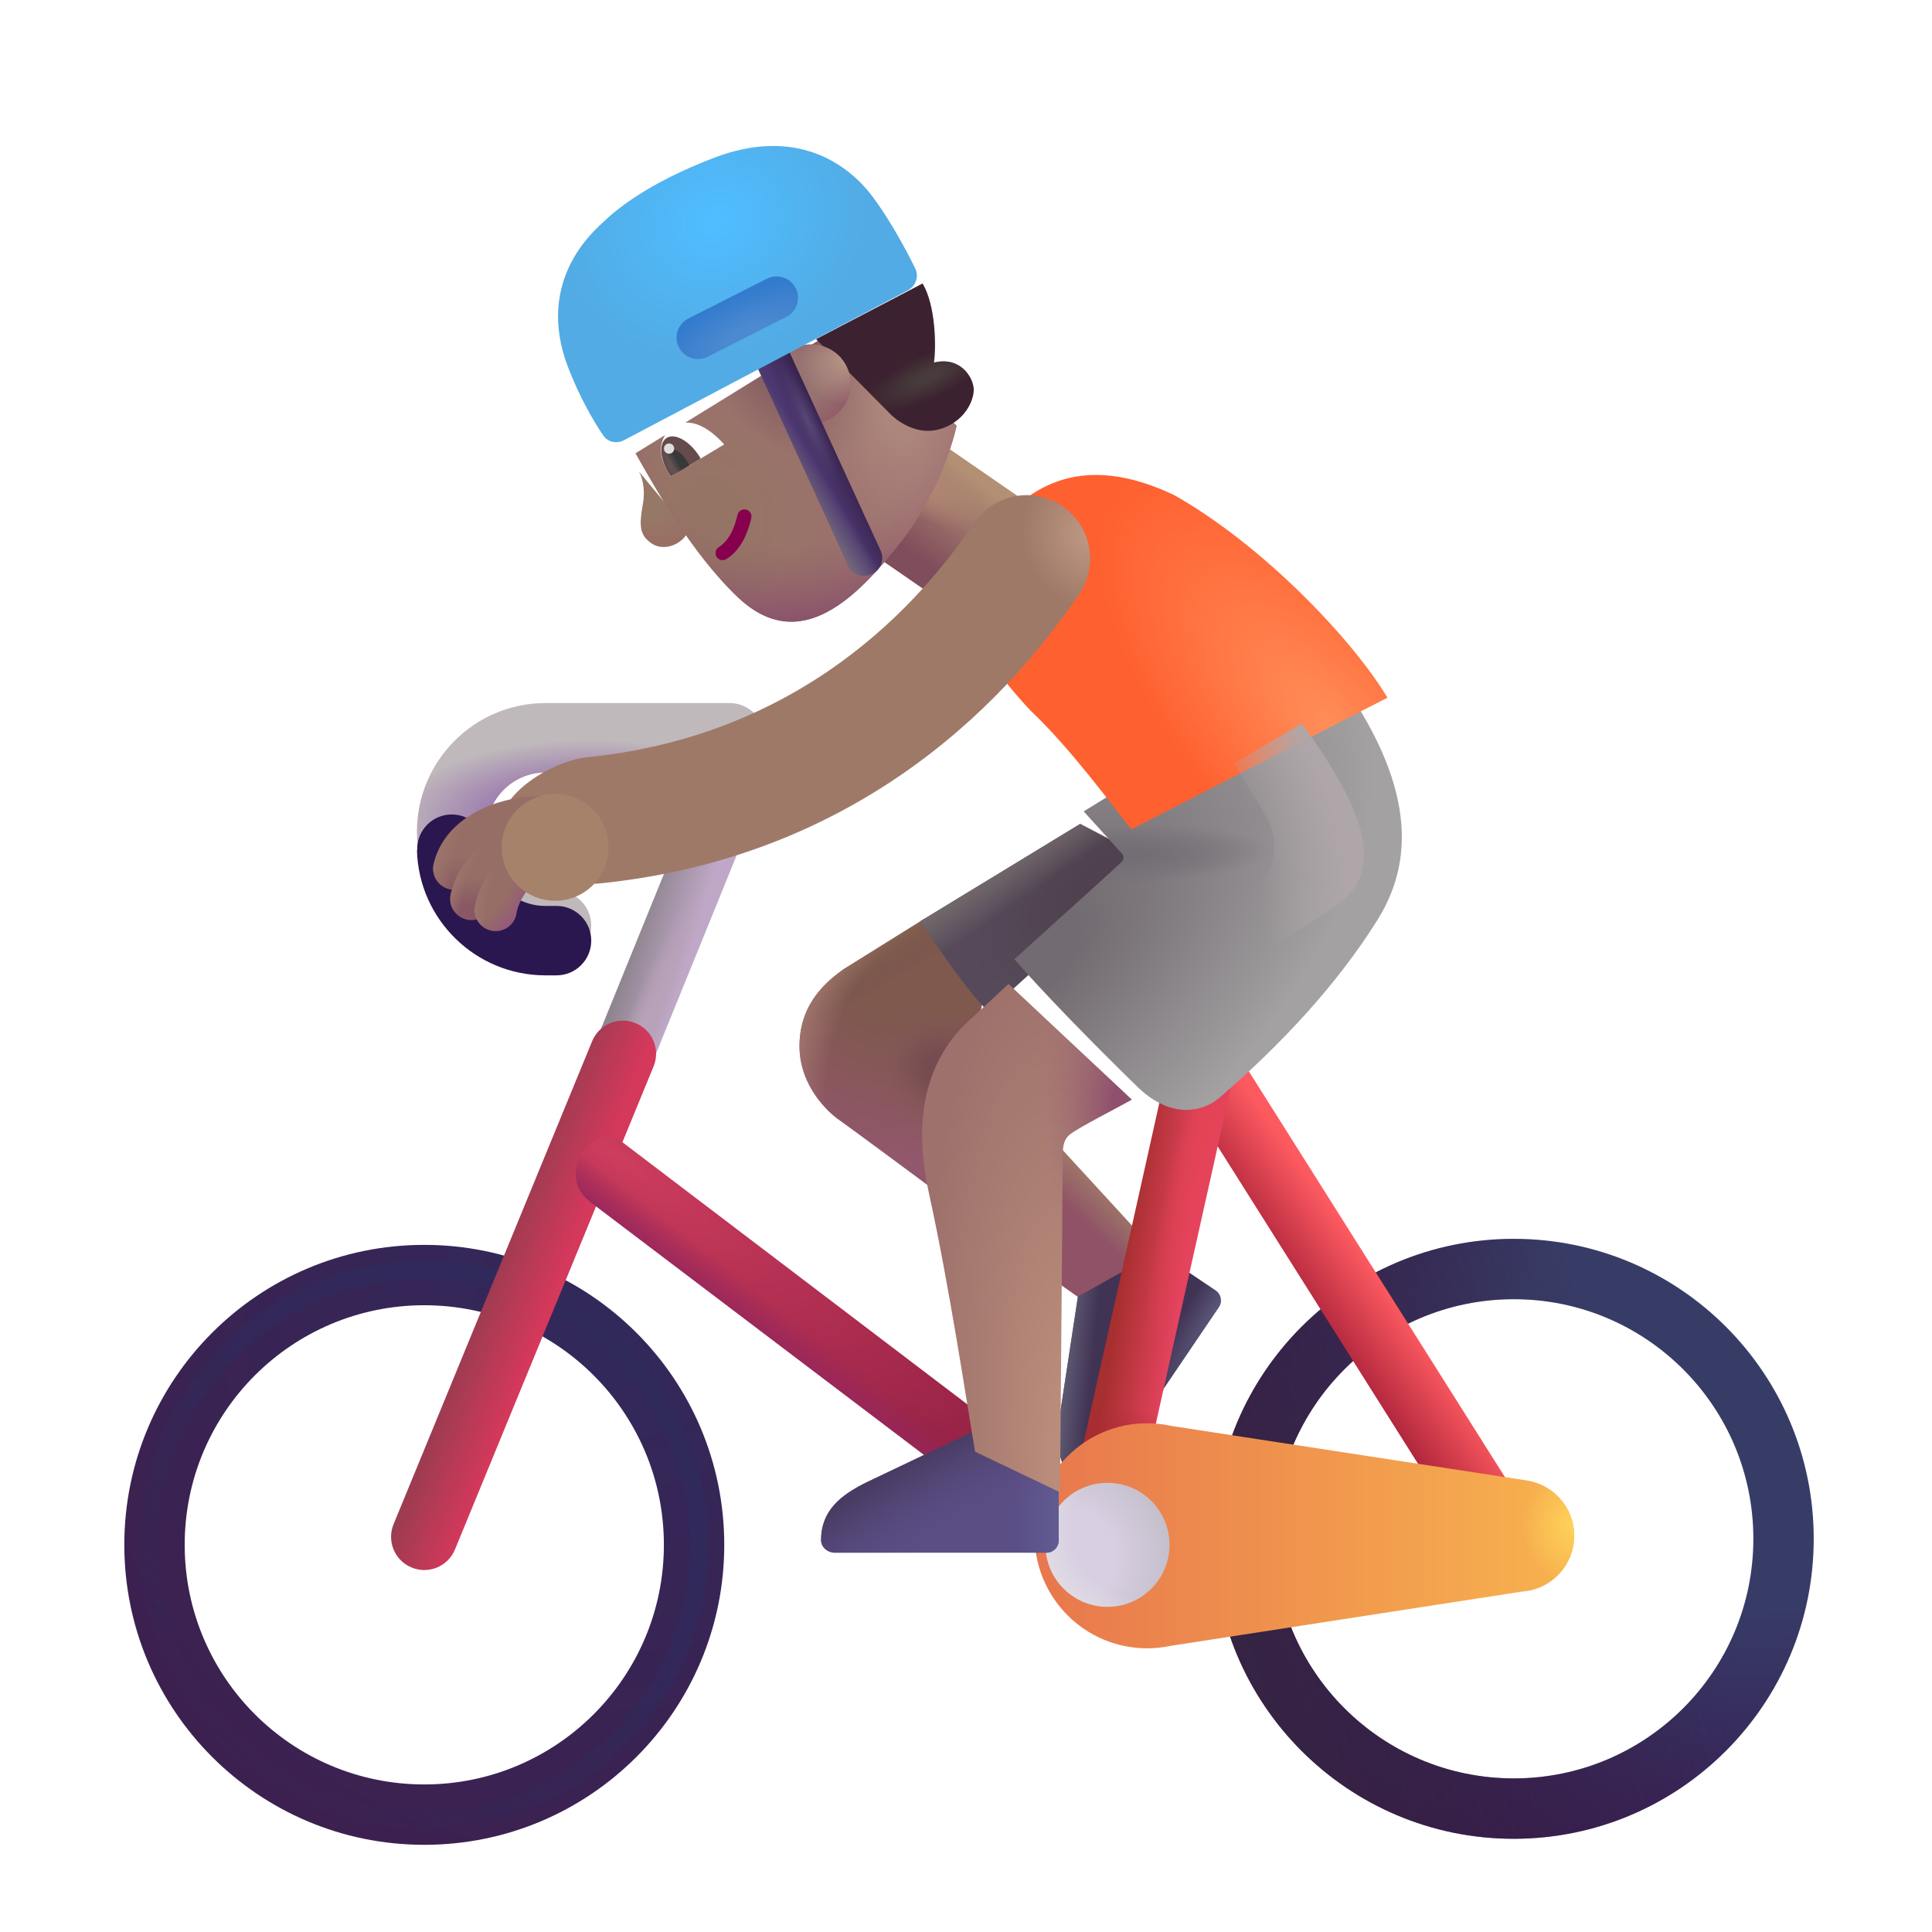 <svg width="32" height="32" viewBox="0 0 32 32" fill="none" xmlns="http://www.w3.org/2000/svg">
<g filter="url(#filter0_i_3987_23414)">
<path fill-rule="evenodd" clip-rule="evenodd" d="M7.027 21.619C4.835 21.619 3.059 23.395 3.059 25.587C3.059 27.779 4.835 29.556 7.027 29.556C9.219 29.556 10.996 27.779 10.996 25.587C10.996 23.395 9.219 21.619 7.027 21.619ZM2.059 25.587C2.059 22.843 4.283 20.619 7.027 20.619C9.772 20.619 11.996 22.843 11.996 25.587C11.996 28.332 9.772 30.556 7.027 30.556C4.283 30.556 2.059 28.332 2.059 25.587Z" fill="url(#paint0_radial_3987_23414)"/>
</g>
<g filter="url(#filter1_f_3987_23414)">
<circle cx="7.027" cy="25.587" r="4.555" stroke="url(#paint1_linear_3987_23414)" stroke-width="0.3"/>
</g>
<path d="M19.158 20.744L17.332 18.755L16.908 20.814L17.909 21.52L19.158 20.744Z" fill="url(#paint2_linear_3987_23414)"/>
<path d="M17.853 21.477L17.552 23.457C17.486 23.933 17.513 24.345 17.917 24.624C18.019 24.695 18.154 24.655 18.224 24.553L20.187 21.651C20.249 21.56 20.225 21.436 20.134 21.374L19.182 20.73L17.853 21.477Z" fill="#413354"/>
<path d="M17.853 21.477L17.552 23.457C17.486 23.933 17.513 24.345 17.917 24.624C18.019 24.695 18.154 24.655 18.224 24.553L20.187 21.651C20.249 21.56 20.225 21.436 20.134 21.374L19.182 20.73L17.853 21.477Z" fill="url(#paint3_linear_3987_23414)"/>
<path d="M17.853 21.477L17.552 23.457C17.486 23.933 17.513 24.345 17.917 24.624C18.019 24.695 18.154 24.655 18.224 24.553L20.187 21.651C20.249 21.56 20.225 21.436 20.134 21.374L19.182 20.73L17.853 21.477Z" fill="url(#paint4_radial_3987_23414)"/>
<path fill-rule="evenodd" clip-rule="evenodd" d="M12.46 12.211C12.715 12.316 12.836 12.609 12.731 12.864L10.191 19.111C10.086 19.366 9.794 19.488 9.539 19.383C9.283 19.277 9.162 18.985 9.267 18.73L11.807 12.483C11.912 12.228 12.204 12.106 12.46 12.211Z" fill="url(#paint5_linear_3987_23414)"/>
<path fill-rule="evenodd" clip-rule="evenodd" d="M12.46 12.211C12.715 12.316 12.836 12.609 12.731 12.864L10.191 19.111C10.086 19.366 9.794 19.488 9.539 19.383C9.283 19.277 9.162 18.985 9.267 18.73L11.807 12.483C11.912 12.228 12.204 12.106 12.46 12.211Z" fill="url(#paint6_radial_3987_23414)"/>
<path fill-rule="evenodd" clip-rule="evenodd" d="M10.526 16.946C10.807 17.061 10.941 17.383 10.825 17.664L7.536 25.664C7.421 25.945 7.099 26.079 6.818 25.963C6.537 25.848 6.403 25.526 6.519 25.245L9.808 17.245C9.923 16.965 10.245 16.831 10.526 16.946Z" fill="url(#paint7_linear_3987_23414)"/>
<path fill-rule="evenodd" clip-rule="evenodd" d="M9.602 19.173C9.703 18.951 10.032 18.708 10.274 18.892L16.524 23.642C16.766 23.826 16.813 24.171 16.629 24.412C16.445 24.654 16.101 24.701 15.859 24.517L9.778 19.908C9.536 19.724 9.473 19.454 9.602 19.173Z" fill="url(#paint8_radial_3987_23414)"/>
<path fill-rule="evenodd" clip-rule="evenodd" d="M9.602 19.173C9.703 18.951 10.032 18.708 10.274 18.892L16.524 23.642C16.766 23.826 16.813 24.171 16.629 24.412C16.445 24.654 16.101 24.701 15.859 24.517L9.778 19.908C9.536 19.724 9.473 19.454 9.602 19.173Z" fill="url(#paint9_linear_3987_23414)"/>
<g filter="url(#filter2_i_3987_23414)">
<path fill-rule="evenodd" clip-rule="evenodd" d="M24.973 21.619C22.781 21.619 21.004 23.395 21.004 25.587C21.004 27.779 22.781 29.556 24.973 29.556C27.165 29.556 28.941 27.779 28.941 25.587C28.941 23.395 27.165 21.619 24.973 21.619ZM20.004 25.587C20.004 22.843 22.229 20.619 24.973 20.619C27.717 20.619 29.941 22.843 29.941 25.587C29.941 28.332 27.717 30.556 24.973 30.556C22.229 30.556 20.004 28.332 20.004 25.587Z" fill="url(#paint10_radial_3987_23414)"/>
<path fill-rule="evenodd" clip-rule="evenodd" d="M24.973 21.619C22.781 21.619 21.004 23.395 21.004 25.587C21.004 27.779 22.781 29.556 24.973 29.556C27.165 29.556 28.941 27.779 28.941 25.587C28.941 23.395 27.165 21.619 24.973 21.619ZM20.004 25.587C20.004 22.843 22.229 20.619 24.973 20.619C27.717 20.619 29.941 22.843 29.941 25.587C29.941 28.332 27.717 30.556 24.973 30.556C22.229 30.556 20.004 28.332 20.004 25.587Z" fill="url(#paint11_linear_3987_23414)"/>
</g>
<path fill-rule="evenodd" clip-rule="evenodd" d="M19.71 17.232C19.453 17.394 19.377 17.733 19.539 17.99L24.258 25.467C24.42 25.724 24.759 25.801 25.016 25.639C25.273 25.476 25.35 25.137 25.188 24.88L20.469 17.403C20.307 17.146 19.967 17.07 19.71 17.232Z" fill="url(#paint12_linear_3987_23414)"/>
<path fill-rule="evenodd" clip-rule="evenodd" d="M20.014 17.152C20.311 17.218 20.497 17.512 20.431 17.809L18.853 24.887C18.787 25.183 18.493 25.37 18.197 25.304C17.9 25.238 17.714 24.944 17.78 24.648L19.358 17.569C19.424 17.273 19.718 17.086 20.014 17.152Z" fill="url(#paint13_linear_3987_23414)"/>
<path fill-rule="evenodd" clip-rule="evenodd" d="M20.014 17.152C20.311 17.218 20.497 17.512 20.431 17.809L18.853 24.887C18.787 25.183 18.493 25.37 18.197 25.304C17.9 25.238 17.714 24.944 17.78 24.648L19.358 17.569C19.424 17.273 19.718 17.086 20.014 17.152Z" fill="url(#paint14_radial_3987_23414)"/>
<path fill-rule="evenodd" clip-rule="evenodd" d="M20.014 17.152C20.311 17.218 20.497 17.512 20.431 17.809L18.853 24.887C18.787 25.183 18.493 25.37 18.197 25.304C17.9 25.238 17.714 24.944 17.78 24.648L19.358 17.569C19.424 17.273 19.718 17.086 20.014 17.152Z" fill="url(#paint15_radial_3987_23414)"/>
<path d="M13.969 16.056L15.309 15.22L16.348 16.259L15.583 19.791C15.07 19.41 14.014 18.63 13.895 18.548C13.747 18.447 13.234 18.005 13.242 17.31C13.25 16.599 13.719 16.238 13.969 16.056Z" fill="url(#paint16_radial_3987_23414)"/>
<path d="M13.969 16.056L15.309 15.22L16.348 16.259L15.583 19.791C15.07 19.41 14.014 18.63 13.895 18.548C13.747 18.447 13.234 18.005 13.242 17.31C13.25 16.599 13.719 16.238 13.969 16.056Z" fill="url(#paint17_radial_3987_23414)"/>
<path d="M13.969 16.056L15.309 15.22L16.348 16.259L15.583 19.791C15.07 19.41 14.014 18.63 13.895 18.548C13.747 18.447 13.234 18.005 13.242 17.31C13.25 16.599 13.719 16.238 13.969 16.056Z" fill="url(#paint18_linear_3987_23414)"/>
<path d="M13.969 16.056L15.309 15.22L16.348 16.259L15.583 19.791C15.07 19.41 14.014 18.63 13.895 18.548C13.747 18.447 13.234 18.005 13.242 17.31C13.25 16.599 13.719 16.238 13.969 16.056Z" fill="url(#paint19_radial_3987_23414)"/>
<path d="M15.25 15.255L17.891 13.646L19.098 14.275L16.371 16.752C16.102 16.52 15.531 15.701 15.25 15.255Z" fill="url(#paint20_radial_3987_23414)"/>
<path d="M15.25 15.255L17.891 13.646L19.098 14.275L16.371 16.752C16.102 16.52 15.531 15.701 15.25 15.255Z" fill="url(#paint21_linear_3987_23414)"/>
<g filter="url(#filter3_ii_3987_23414)">
<path d="M18.884 27.411C18.76 27.437 18.632 27.451 18.5 27.451C17.471 27.451 16.637 26.616 16.637 25.587C16.637 24.558 17.471 23.724 18.5 23.724C18.638 23.724 18.773 23.739 18.902 23.768L24.801 24.673C25.24 24.746 25.574 25.128 25.574 25.587C25.574 26.076 25.195 26.477 24.715 26.511L18.884 27.411Z" fill="url(#paint22_linear_3987_23414)"/>
<path d="M18.884 27.411C18.76 27.437 18.632 27.451 18.5 27.451C17.471 27.451 16.637 26.616 16.637 25.587C16.637 24.558 17.471 23.724 18.5 23.724C18.638 23.724 18.773 23.739 18.902 23.768L24.801 24.673C25.24 24.746 25.574 25.128 25.574 25.587C25.574 26.076 25.195 26.477 24.715 26.511L18.884 27.411Z" fill="url(#paint23_radial_3987_23414)"/>
</g>
<circle cx="18.344" cy="25.587" r="1.027" fill="url(#paint24_radial_3987_23414)"/>
<circle cx="18.344" cy="25.587" r="1.027" fill="url(#paint25_radial_3987_23414)"/>
<g filter="url(#filter4_i_3987_23414)">
<path d="M16.07 23.837L14.261 24.698C13.83 24.91 13.504 25.163 13.499 25.654C13.498 25.777 13.607 25.868 13.73 25.868H17.234C17.344 25.868 17.434 25.778 17.434 25.668V24.518L16.07 23.837Z" fill="#5B4E85"/>
<path d="M16.07 23.837L14.261 24.698C13.83 24.91 13.504 25.163 13.499 25.654C13.498 25.777 13.607 25.868 13.73 25.868H17.234C17.344 25.868 17.434 25.778 17.434 25.668V24.518L16.07 23.837Z" fill="url(#paint26_linear_3987_23414)"/>
<path d="M16.07 23.837L14.261 24.698C13.83 24.91 13.504 25.163 13.499 25.654C13.498 25.777 13.607 25.868 13.73 25.868H17.234C17.344 25.868 17.434 25.778 17.434 25.668V24.518L16.07 23.837Z" fill="url(#paint27_radial_3987_23414)"/>
</g>
<rect x="13.509" y="8.524" width="2.154" height="2.668" transform="rotate(-55.397 13.509 8.524)" fill="url(#paint28_linear_3987_23414)"/>
<rect x="13.509" y="8.524" width="2.154" height="2.668" transform="rotate(-55.397 13.509 8.524)" fill="url(#paint29_radial_3987_23414)"/>
<g filter="url(#filter5_i_3987_23414)">
<path d="M16.051 16.611L16.604 16.097L18.645 18.013C18.371 18.167 17.757 18.477 17.614 18.595C17.504 18.686 17.504 18.83 17.504 18.923L17.457 24.517L16.051 23.845C15.913 23.051 15.632 21.137 15.282 19.544C14.887 17.744 15.658 16.952 16.051 16.611Z" fill="url(#paint30_radial_3987_23414)"/>
<path d="M16.051 16.611L16.604 16.097L18.645 18.013C18.371 18.167 17.757 18.477 17.614 18.595C17.504 18.686 17.504 18.83 17.504 18.923L17.457 24.517L16.051 23.845C15.913 23.051 15.632 21.137 15.282 19.544C14.887 17.744 15.658 16.952 16.051 16.611Z" fill="url(#paint31_radial_3987_23414)"/>
</g>
<g filter="url(#filter6_i_3987_23414)">
<path d="M18.335 14.388L17.699 13.689L21.73 11.212C23.152 13.08 23.23 14.423 22.566 15.486C21.902 16.548 20.984 17.537 19.949 18.431C19.678 18.666 19.147 18.793 18.59 18.252C17.883 17.564 17.012 16.673 16.551 16.138L18.328 14.53C18.369 14.492 18.372 14.429 18.335 14.388Z" fill="url(#paint32_radial_3987_23414)"/>
<path d="M18.335 14.388L17.699 13.689L21.73 11.212C23.152 13.08 23.23 14.423 22.566 15.486C21.902 16.548 20.984 17.537 19.949 18.431C19.678 18.666 19.147 18.793 18.59 18.252C17.883 17.564 17.012 16.673 16.551 16.138L18.328 14.53C18.369 14.492 18.372 14.429 18.335 14.388Z" fill="url(#paint33_radial_3987_23414)"/>
</g>
<g filter="url(#filter7_i_3987_23414)">
<path d="M16.066 11.767C16.73 12.392 17.43 13.353 17.738 13.736L21.981 11.556C21.395 10.58 19.91 9.025 18.442 8.197C16.723 7.384 15.769 8.197 15.136 9.267C14.723 10.119 15.395 11.048 16.066 11.767Z" fill="url(#paint34_radial_3987_23414)"/>
</g>
<g filter="url(#filter8_i_3987_23414)">
<path d="M12.91 12.22C12.91 11.903 12.653 11.645 12.335 11.645H9.285C8.109 11.645 7.156 12.599 7.156 13.775C7.156 14.951 8.109 15.905 9.285 15.905H9.468C9.786 15.905 10.043 15.647 10.043 15.33C10.043 15.012 9.786 14.755 9.468 14.755H9.285C8.744 14.755 8.306 14.316 8.306 13.775C8.306 13.234 8.744 12.795 9.285 12.795H12.335C12.653 12.795 12.91 12.538 12.91 12.22Z" fill="#C0B9BC"/>
<path d="M12.91 12.22C12.91 11.903 12.653 11.645 12.335 11.645H9.285C8.109 11.645 7.156 12.599 7.156 13.775C7.156 14.951 8.109 15.905 9.285 15.905H9.468C9.786 15.905 10.043 15.647 10.043 15.33C10.043 15.012 9.786 14.755 9.468 14.755H9.285C8.744 14.755 8.306 14.316 8.306 13.775C8.306 13.234 8.744 12.795 9.285 12.795H12.335C12.653 12.795 12.91 12.538 12.91 12.22Z" fill="url(#paint35_radial_3987_23414)"/>
</g>
<g filter="url(#filter9_i_3987_23414)">
<path fill-rule="evenodd" clip-rule="evenodd" d="M8.305 13.834V13.812C8.305 13.496 8.049 13.24 7.732 13.24C7.416 13.24 7.16 13.496 7.16 13.812V13.834H7.156C7.187 14.983 8.129 15.905 9.285 15.905H9.468C9.786 15.905 10.043 15.647 10.043 15.33C10.043 15.012 9.786 14.755 9.468 14.755H9.285C8.764 14.755 8.337 14.347 8.307 13.834H8.305Z" fill="#2B174F"/>
</g>
<g filter="url(#filter10_i_3987_23414)">
<path fill-rule="evenodd" clip-rule="evenodd" d="M17.097 8.885C17.576 9.212 17.698 9.866 17.371 10.344C16.588 11.489 14.219 14.647 9.438 15.132C8.861 15.191 7.844 14.813 7.785 14.236C7.727 13.659 8.649 13.101 9.226 13.043C13.07 12.653 14.967 10.139 15.637 9.159C15.965 8.68 16.618 8.557 17.097 8.885Z" fill="#9F7968"/>
<path fill-rule="evenodd" clip-rule="evenodd" d="M17.097 8.885C17.576 9.212 17.698 9.866 17.371 10.344C16.588 11.489 14.219 14.647 9.438 15.132C8.861 15.191 7.844 14.813 7.785 14.236C7.727 13.659 8.649 13.101 9.226 13.043C13.07 12.653 14.967 10.139 15.637 9.159C15.965 8.68 16.618 8.557 17.097 8.885Z" fill="url(#paint36_radial_3987_23414)"/>
</g>
<path fill-rule="evenodd" clip-rule="evenodd" d="M9.291 13.533C9.291 13.726 9.135 13.883 8.941 13.883C8.768 13.883 8.506 13.925 8.279 14.032C8.053 14.139 7.909 14.285 7.864 14.471C7.818 14.659 7.628 14.774 7.441 14.728C7.253 14.682 7.138 14.493 7.184 14.305C7.297 13.839 7.645 13.557 7.98 13.399C8.314 13.242 8.681 13.183 8.941 13.183C9.135 13.183 9.291 13.339 9.291 13.533Z" fill="url(#paint37_radial_3987_23414)"/>
<path fill-rule="evenodd" clip-rule="evenodd" d="M9.291 13.533C9.291 13.726 9.135 13.883 8.941 13.883C8.768 13.883 8.506 13.925 8.279 14.032C8.053 14.139 7.909 14.285 7.864 14.471C7.818 14.659 7.628 14.774 7.441 14.728C7.253 14.682 7.138 14.493 7.184 14.305C7.297 13.839 7.645 13.557 7.98 13.399C8.314 13.242 8.681 13.183 8.941 13.183C9.135 13.183 9.291 13.339 9.291 13.533Z" fill="url(#paint38_radial_3987_23414)"/>
<g filter="url(#filter11_f_3987_23414)">
<path d="M20.961 13.506L20.438 12.643L21.562 11.986C22.531 13.299 22.906 14.283 22.297 14.861C21.809 15.324 19.427 16.585 18.297 17.158L20.8 14.744C21.136 14.42 21.203 13.906 20.961 13.506Z" fill="url(#paint39_radial_3987_23414)"/>
</g>
<path fill-rule="evenodd" clip-rule="evenodd" d="M8.781 14.068C8.84 14.252 8.739 14.449 8.554 14.508C8.266 14.6 8.177 14.837 8.149 14.965C8.107 15.154 7.92 15.273 7.731 15.231C7.542 15.189 7.423 15.002 7.465 14.813C7.515 14.59 7.7 14.046 8.341 13.841C8.526 13.782 8.723 13.884 8.781 14.068Z" fill="url(#paint40_radial_3987_23414)"/>
<path fill-rule="evenodd" clip-rule="evenodd" d="M8.781 14.068C8.84 14.252 8.739 14.449 8.554 14.508C8.266 14.6 8.177 14.837 8.149 14.965C8.107 15.154 7.92 15.273 7.731 15.231C7.542 15.189 7.423 15.002 7.465 14.813C7.515 14.59 7.7 14.046 8.341 13.841C8.526 13.782 8.723 13.884 8.781 14.068Z" fill="url(#paint41_radial_3987_23414)"/>
<path fill-rule="evenodd" clip-rule="evenodd" d="M8.929 14.127C8.996 14.207 9.042 14.369 8.929 14.529C8.777 14.655 8.586 14.918 8.556 15.123C8.529 15.314 8.351 15.447 8.16 15.419C7.968 15.391 7.836 15.213 7.864 15.022C7.883 14.893 7.941 14.737 8.018 14.593C8.098 14.445 8.215 14.28 8.372 14.15C8.521 14.027 8.806 13.978 8.929 14.127Z" fill="url(#paint42_radial_3987_23414)"/>
<path fill-rule="evenodd" clip-rule="evenodd" d="M8.929 14.127C8.996 14.207 9.042 14.369 8.929 14.529C8.777 14.655 8.586 14.918 8.556 15.123C8.529 15.314 8.351 15.447 8.16 15.419C7.968 15.391 7.836 15.213 7.864 15.022C7.883 14.893 7.941 14.737 8.018 14.593C8.098 14.445 8.215 14.28 8.372 14.15C8.521 14.027 8.806 13.978 8.929 14.127Z" fill="url(#paint43_radial_3987_23414)"/>
<g filter="url(#filter12_f_3987_23414)">
<circle cx="9.195" cy="14.035" r="0.885" fill="#A7826B"/>
</g>
<path d="M10.793 9.001C10.589 8.863 10.585 8.703 10.648 8.346C10.695 8.086 10.63 7.892 10.582 7.809L11.403 8.799C11.296 9.023 10.997 9.139 10.793 9.001Z" fill="url(#paint44_radial_3987_23414)"/>
<g filter="url(#filter13_i_3987_23414)">
<path d="M11.981 9.752C11.194 9.014 10.539 7.823 10.276 7.358L13.726 5.232L15.595 6.9C15.523 7.242 15.238 8.105 14.675 8.822C13.972 9.717 13.014 10.72 11.981 9.752Z" fill="url(#paint45_radial_3987_23414)"/>
<path d="M11.981 9.752C11.194 9.014 10.539 7.823 10.276 7.358L13.726 5.232L15.595 6.9C15.523 7.242 15.238 8.105 14.675 8.822C13.972 9.717 13.014 10.72 11.981 9.752Z" fill="url(#paint46_radial_3987_23414)"/>
<path d="M11.981 9.752C11.194 9.014 10.539 7.823 10.276 7.358L13.726 5.232L15.595 6.9C15.523 7.242 15.238 8.105 14.675 8.822C13.972 9.717 13.014 10.72 11.981 9.752Z" fill="url(#paint47_radial_3987_23414)"/>
<path d="M11.981 9.752C11.194 9.014 10.539 7.823 10.276 7.358L13.726 5.232L15.595 6.9C15.523 7.242 15.238 8.105 14.675 8.822C13.972 9.717 13.014 10.72 11.981 9.752Z" fill="url(#paint48_radial_3987_23414)"/>
</g>
<path fill-rule="evenodd" clip-rule="evenodd" d="M11.868 9.222C11.834 9.166 11.852 9.094 11.908 9.06C12.01 8.998 12.144 8.847 12.215 8.529C12.229 8.466 12.292 8.426 12.355 8.44C12.419 8.454 12.459 8.517 12.444 8.58C12.363 8.943 12.2 9.158 12.029 9.261C11.974 9.295 11.902 9.277 11.868 9.222Z" fill="#87004D"/>
<g filter="url(#filter14_i_3987_23414)">
<path d="M14.568 6.928L13.366 5.717L15.131 4.795C15.349 5.159 15.359 5.851 15.318 6.106C15.739 6.002 15.952 6.323 15.976 6.518C16 6.712 15.83 7.11 15.376 7.218C15.013 7.305 14.686 7.061 14.568 6.928Z" fill="#3C2230"/>
<path d="M14.568 6.928L13.366 5.717L15.131 4.795C15.349 5.159 15.359 5.851 15.318 6.106C15.739 6.002 15.952 6.323 15.976 6.518C16 6.712 15.83 7.11 15.376 7.218C15.013 7.305 14.686 7.061 14.568 6.928Z" fill="url(#paint49_radial_3987_23414)"/>
</g>
<path d="M10.965 7.322C10.897 7.551 11.035 7.779 11.109 7.894L11.995 7.361C11.463 6.771 11.058 7.01 10.965 7.322Z" fill="white"/>
<path d="M11.605 7.595C11.596 7.579 11.586 7.563 11.576 7.547C11.414 7.298 11.174 7.168 11.04 7.255C10.906 7.342 10.929 7.614 11.091 7.863C11.098 7.873 11.104 7.883 11.111 7.892L11.605 7.595Z" fill="#654B4B"/>
<path d="M11.416 7.709C11.403 7.679 11.387 7.647 11.367 7.617C11.277 7.479 11.145 7.405 11.073 7.452C11 7.5 11.014 7.65 11.104 7.788C11.122 7.815 11.142 7.84 11.162 7.862L11.416 7.709Z" fill="url(#paint50_linear_3987_23414)"/>
<circle cx="11.082" cy="7.43" r="0.085" transform="rotate(-64.436 11.082 7.43)" fill="#DFDFDF"/>
<circle cx="13.433" cy="6.36" r="0.657" transform="rotate(-64.436 13.433 6.36)" fill="url(#paint51_radial_3987_23414)"/>
<circle cx="13.433" cy="6.36" r="0.657" transform="rotate(-64.436 13.433 6.36)" fill="url(#paint52_radial_3987_23414)"/>
<path fill-rule="evenodd" clip-rule="evenodd" d="M12.666 5.647C12.813 5.579 12.988 5.644 13.056 5.791L14.584 9.118C14.652 9.266 14.587 9.44 14.44 9.508C14.292 9.576 14.118 9.511 14.05 9.363L12.521 6.037C12.454 5.889 12.518 5.715 12.666 5.647Z" fill="#4D3771"/>
<path fill-rule="evenodd" clip-rule="evenodd" d="M12.666 5.647C12.813 5.579 12.988 5.644 13.056 5.791L14.584 9.118C14.652 9.266 14.587 9.44 14.44 9.508C14.292 9.576 14.118 9.511 14.05 9.363L12.521 6.037C12.454 5.889 12.518 5.715 12.666 5.647Z" fill="url(#paint53_linear_3987_23414)"/>
<path fill-rule="evenodd" clip-rule="evenodd" d="M12.666 5.647C12.813 5.579 12.988 5.644 13.056 5.791L14.584 9.118C14.652 9.266 14.587 9.44 14.44 9.508C14.292 9.576 14.118 9.511 14.05 9.363L12.521 6.037C12.454 5.889 12.518 5.715 12.666 5.647Z" fill="url(#paint54_linear_3987_23414)"/>
<path fill-rule="evenodd" clip-rule="evenodd" d="M12.666 5.647C12.813 5.579 12.988 5.644 13.056 5.791L14.584 9.118C14.652 9.266 14.587 9.44 14.44 9.508C14.292 9.576 14.118 9.511 14.05 9.363L12.521 6.037C12.454 5.889 12.518 5.715 12.666 5.647Z" fill="url(#paint55_radial_3987_23414)"/>
<g filter="url(#filter15_i_3987_23414)">
<path d="M15.034 4.961L10.336 7.441C10.217 7.503 10.072 7.477 9.995 7.367C9.829 7.126 9.595 6.719 9.409 6.233C8.854 4.787 9.856 3.96 9.987 3.833C10.177 3.649 10.701 3.192 11.833 2.761C13.162 2.256 14.015 2.838 14.436 3.385C14.7 3.73 14.99 4.247 15.159 4.596C15.225 4.732 15.167 4.89 15.034 4.961Z" fill="url(#paint56_radial_3987_23414)"/>
</g>
<g filter="url(#filter16_i_3987_23414)">
<path d="M11.244 5.752C11.156 5.577 11.226 5.364 11.401 5.276L12.703 4.616C12.878 4.528 13.091 4.598 13.18 4.773C13.268 4.947 13.198 5.161 13.023 5.249L11.721 5.909C11.546 5.997 11.333 5.927 11.244 5.752Z" fill="url(#paint57_radial_3987_23414)"/>
</g>
<defs>
<filter id="filter0_i_3987_23414" x="2.059" y="20.619" width="9.938" height="9.938" filterUnits="userSpaceOnUse" color-interpolation-filters="sRGB">
<feFlood flood-opacity="0" result="BackgroundImageFix"/>
<feBlend mode="normal" in="SourceGraphic" in2="BackgroundImageFix" result="shape"/>
<feColorMatrix in="SourceAlpha" type="matrix" values="0 0 0 0 0 0 0 0 0 0 0 0 0 0 0 0 0 0 127 0" result="hardAlpha"/>
<feOffset/>
<feGaussianBlur stdDeviation="0.25"/>
<feComposite in2="hardAlpha" operator="arithmetic" k2="-1" k3="1"/>
<feColorMatrix type="matrix" values="0 0 0 0 0.227 0 0 0 0 0.157 0 0 0 0 0.275 0 0 0 1 0"/>
<feBlend mode="normal" in2="shape" result="effect1_innerShadow_3987_23414"/>
</filter>
<filter id="filter1_f_3987_23414" x="1.823" y="20.383" width="10.409" height="10.409" filterUnits="userSpaceOnUse" color-interpolation-filters="sRGB">
<feFlood flood-opacity="0" result="BackgroundImageFix"/>
<feBlend mode="normal" in="SourceGraphic" in2="BackgroundImageFix" result="shape"/>
<feGaussianBlur stdDeviation="0.25" result="effect1_foregroundBlur_3987_23414"/>
</filter>
<filter id="filter2_i_3987_23414" x="20.004" y="20.519" width="10.037" height="10.037" filterUnits="userSpaceOnUse" color-interpolation-filters="sRGB">
<feFlood flood-opacity="0" result="BackgroundImageFix"/>
<feBlend mode="normal" in="SourceGraphic" in2="BackgroundImageFix" result="shape"/>
<feColorMatrix in="SourceAlpha" type="matrix" values="0 0 0 0 0 0 0 0 0 0 0 0 0 0 0 0 0 0 127 0" result="hardAlpha"/>
<feOffset dx="0.1" dy="-0.1"/>
<feGaussianBlur stdDeviation="0.2"/>
<feComposite in2="hardAlpha" operator="arithmetic" k2="-1" k3="1"/>
<feColorMatrix type="matrix" values="0 0 0 0 0.153 0 0 0 0 0.086 0 0 0 0 0.165 0 0 0 1 0"/>
<feBlend mode="normal" in2="shape" result="effect1_innerShadow_3987_23414"/>
</filter>
<filter id="filter3_ii_3987_23414" x="16.637" y="23.474" width="9.188" height="4.077" filterUnits="userSpaceOnUse" color-interpolation-filters="sRGB">
<feFlood flood-opacity="0" result="BackgroundImageFix"/>
<feBlend mode="normal" in="SourceGraphic" in2="BackgroundImageFix" result="shape"/>
<feColorMatrix in="SourceAlpha" type="matrix" values="0 0 0 0 0 0 0 0 0 0 0 0 0 0 0 0 0 0 127 0" result="hardAlpha"/>
<feOffset dx="0.25" dy="-0.25"/>
<feGaussianBlur stdDeviation="0.25"/>
<feComposite in2="hardAlpha" operator="arithmetic" k2="-1" k3="1"/>
<feColorMatrix type="matrix" values="0 0 0 0 0.702 0 0 0 0 0.341 0 0 0 0 0.255 0 0 0 1 0"/>
<feBlend mode="normal" in2="shape" result="effect1_innerShadow_3987_23414"/>
<feColorMatrix in="SourceAlpha" type="matrix" values="0 0 0 0 0 0 0 0 0 0 0 0 0 0 0 0 0 0 127 0" result="hardAlpha"/>
<feOffset dx="0.25" dy="0.1"/>
<feGaussianBlur stdDeviation="0.25"/>
<feComposite in2="hardAlpha" operator="arithmetic" k2="-1" k3="1"/>
<feColorMatrix type="matrix" values="0 0 0 0 0.894 0 0 0 0 0.49 0 0 0 0 0.196 0 0 0 1 0"/>
<feBlend mode="normal" in2="effect1_innerShadow_3987_23414" result="effect2_innerShadow_3987_23414"/>
</filter>
<filter id="filter4_i_3987_23414" x="13.499" y="23.687" width="4.034" height="2.181" filterUnits="userSpaceOnUse" color-interpolation-filters="sRGB">
<feFlood flood-opacity="0" result="BackgroundImageFix"/>
<feBlend mode="normal" in="SourceGraphic" in2="BackgroundImageFix" result="shape"/>
<feColorMatrix in="SourceAlpha" type="matrix" values="0 0 0 0 0 0 0 0 0 0 0 0 0 0 0 0 0 0 127 0" result="hardAlpha"/>
<feOffset dx="0.1" dy="-0.15"/>
<feGaussianBlur stdDeviation="0.125"/>
<feComposite in2="hardAlpha" operator="arithmetic" k2="-1" k3="1"/>
<feColorMatrix type="matrix" values="0 0 0 0 0.275 0 0 0 0 0.188 0 0 0 0 0.525 0 0 0 1 0"/>
<feBlend mode="normal" in2="shape" result="effect1_innerShadow_3987_23414"/>
</filter>
<filter id="filter5_i_3987_23414" x="15.172" y="16.097" width="3.572" height="8.62" filterUnits="userSpaceOnUse" color-interpolation-filters="sRGB">
<feFlood flood-opacity="0" result="BackgroundImageFix"/>
<feBlend mode="normal" in="SourceGraphic" in2="BackgroundImageFix" result="shape"/>
<feColorMatrix in="SourceAlpha" type="matrix" values="0 0 0 0 0 0 0 0 0 0 0 0 0 0 0 0 0 0 127 0" result="hardAlpha"/>
<feOffset dx="0.1" dy="0.2"/>
<feGaussianBlur stdDeviation="0.1"/>
<feComposite in2="hardAlpha" operator="arithmetic" k2="-1" k3="1"/>
<feColorMatrix type="matrix" values="0 0 0 0 0.647 0 0 0 0 0.475 0 0 0 0 0.424 0 0 0 1 0"/>
<feBlend mode="normal" in2="shape" result="effect1_innerShadow_3987_23414"/>
</filter>
<filter id="filter6_i_3987_23414" x="16.551" y="10.962" width="6.668" height="7.67" filterUnits="userSpaceOnUse" color-interpolation-filters="sRGB">
<feFlood flood-opacity="0" result="BackgroundImageFix"/>
<feBlend mode="normal" in="SourceGraphic" in2="BackgroundImageFix" result="shape"/>
<feColorMatrix in="SourceAlpha" type="matrix" values="0 0 0 0 0 0 0 0 0 0 0 0 0 0 0 0 0 0 127 0" result="hardAlpha"/>
<feOffset dx="0.25" dy="-0.25"/>
<feGaussianBlur stdDeviation="0.625"/>
<feComposite in2="hardAlpha" operator="arithmetic" k2="-1" k3="1"/>
<feColorMatrix type="matrix" values="0 0 0 0 0.482 0 0 0 0 0.361 0 0 0 0 0.557 0 0 0 1 0"/>
<feBlend mode="normal" in2="shape" result="effect1_innerShadow_3987_23414"/>
</filter>
<filter id="filter7_i_3987_23414" x="15.009" y="7.866" width="7.971" height="5.869" filterUnits="userSpaceOnUse" color-interpolation-filters="sRGB">
<feFlood flood-opacity="0" result="BackgroundImageFix"/>
<feBlend mode="normal" in="SourceGraphic" in2="BackgroundImageFix" result="shape"/>
<feColorMatrix in="SourceAlpha" type="matrix" values="0 0 0 0 0 0 0 0 0 0 0 0 0 0 0 0 0 0 127 0" result="hardAlpha"/>
<feOffset dx="1"/>
<feGaussianBlur stdDeviation="0.75"/>
<feComposite in2="hardAlpha" operator="arithmetic" k2="-1" k3="1"/>
<feColorMatrix type="matrix" values="0 0 0 0 0.851 0 0 0 0 0.286 0 0 0 0 0.318 0 0 0 1 0"/>
<feBlend mode="normal" in2="shape" result="effect1_innerShadow_3987_23414"/>
</filter>
<filter id="filter8_i_3987_23414" x="6.906" y="11.645" width="6.005" height="4.259" filterUnits="userSpaceOnUse" color-interpolation-filters="sRGB">
<feFlood flood-opacity="0" result="BackgroundImageFix"/>
<feBlend mode="normal" in="SourceGraphic" in2="BackgroundImageFix" result="shape"/>
<feColorMatrix in="SourceAlpha" type="matrix" values="0 0 0 0 0 0 0 0 0 0 0 0 0 0 0 0 0 0 127 0" result="hardAlpha"/>
<feOffset dx="-0.25"/>
<feGaussianBlur stdDeviation="0.5"/>
<feComposite in2="hardAlpha" operator="arithmetic" k2="-1" k3="1"/>
<feColorMatrix type="matrix" values="0 0 0 0 0.576 0 0 0 0 0.506 0 0 0 0 0.529 0 0 0 1 0"/>
<feBlend mode="normal" in2="shape" result="effect1_innerShadow_3987_23414"/>
</filter>
<filter id="filter9_i_3987_23414" x="6.906" y="13.24" width="3.137" height="2.915" filterUnits="userSpaceOnUse" color-interpolation-filters="sRGB">
<feFlood flood-opacity="0" result="BackgroundImageFix"/>
<feBlend mode="normal" in="SourceGraphic" in2="BackgroundImageFix" result="shape"/>
<feColorMatrix in="SourceAlpha" type="matrix" values="0 0 0 0 0 0 0 0 0 0 0 0 0 0 0 0 0 0 127 0" result="hardAlpha"/>
<feOffset dx="-0.25" dy="0.25"/>
<feGaussianBlur stdDeviation="0.25"/>
<feComposite in2="hardAlpha" operator="arithmetic" k2="-1" k3="1"/>
<feColorMatrix type="matrix" values="0 0 0 0 0.165 0 0 0 0 0.118 0 0 0 0 0.231 0 0 0 1 0"/>
<feBlend mode="normal" in2="shape" result="effect1_innerShadow_3987_23414"/>
</filter>
<filter id="filter10_i_3987_23414" x="7.782" y="8.201" width="10.272" height="6.937" filterUnits="userSpaceOnUse" color-interpolation-filters="sRGB">
<feFlood flood-opacity="0" result="BackgroundImageFix"/>
<feBlend mode="normal" in="SourceGraphic" in2="BackgroundImageFix" result="shape"/>
<feColorMatrix in="SourceAlpha" type="matrix" values="0 0 0 0 0 0 0 0 0 0 0 0 0 0 0 0 0 0 127 0" result="hardAlpha"/>
<feOffset dx="0.5" dy="-0.5"/>
<feGaussianBlur stdDeviation="0.375"/>
<feComposite in2="hardAlpha" operator="arithmetic" k2="-1" k3="1"/>
<feColorMatrix type="matrix" values="0 0 0 0 0.592 0 0 0 0 0.333 0 0 0 0 0.478 0 0 0 1 0"/>
<feBlend mode="normal" in2="shape" result="effect1_innerShadow_3987_23414"/>
</filter>
<filter id="filter11_f_3987_23414" x="17.697" y="11.386" width="5.496" height="6.372" filterUnits="userSpaceOnUse" color-interpolation-filters="sRGB">
<feFlood flood-opacity="0" result="BackgroundImageFix"/>
<feBlend mode="normal" in="SourceGraphic" in2="BackgroundImageFix" result="shape"/>
<feGaussianBlur stdDeviation="0.3" result="effect1_foregroundBlur_3987_23414"/>
</filter>
<filter id="filter12_f_3987_23414" x="7.711" y="12.55" width="2.969" height="2.969" filterUnits="userSpaceOnUse" color-interpolation-filters="sRGB">
<feFlood flood-opacity="0" result="BackgroundImageFix"/>
<feBlend mode="normal" in="SourceGraphic" in2="BackgroundImageFix" result="shape"/>
<feGaussianBlur stdDeviation="0.3" result="effect1_foregroundBlur_3987_23414"/>
</filter>
<filter id="filter13_i_3987_23414" x="10.276" y="5.232" width="5.569" height="5.065" filterUnits="userSpaceOnUse" color-interpolation-filters="sRGB">
<feFlood flood-opacity="0" result="BackgroundImageFix"/>
<feBlend mode="normal" in="SourceGraphic" in2="BackgroundImageFix" result="shape"/>
<feColorMatrix in="SourceAlpha" type="matrix" values="0 0 0 0 0 0 0 0 0 0 0 0 0 0 0 0 0 0 127 0" result="hardAlpha"/>
<feOffset dx="0.25" dy="0.15"/>
<feGaussianBlur stdDeviation="0.15"/>
<feComposite in2="hardAlpha" operator="arithmetic" k2="-1" k3="1"/>
<feColorMatrix type="matrix" values="0 0 0 0 0.627 0 0 0 0 0.486 0 0 0 0 0.412 0 0 0 1 0"/>
<feBlend mode="normal" in2="shape" result="effect1_innerShadow_3987_23414"/>
</filter>
<filter id="filter14_i_3987_23414" x="13.366" y="4.695" width="2.762" height="2.541" filterUnits="userSpaceOnUse" color-interpolation-filters="sRGB">
<feFlood flood-opacity="0" result="BackgroundImageFix"/>
<feBlend mode="normal" in="SourceGraphic" in2="BackgroundImageFix" result="shape"/>
<feColorMatrix in="SourceAlpha" type="matrix" values="0 0 0 0 0 0 0 0 0 0 0 0 0 0 0 0 0 0 127 0" result="hardAlpha"/>
<feOffset dx="0.15" dy="-0.1"/>
<feGaussianBlur stdDeviation="0.15"/>
<feComposite in2="hardAlpha" operator="arithmetic" k2="-1" k3="1"/>
<feColorMatrix type="matrix" values="0 0 0 0 0.157 0 0 0 0 0.075 0 0 0 0 0.09 0 0 0 1 0"/>
<feBlend mode="normal" in2="shape" result="effect1_innerShadow_3987_23414"/>
</filter>
<filter id="filter15_i_3987_23414" x="9.243" y="2.418" width="5.944" height="5.056" filterUnits="userSpaceOnUse" color-interpolation-filters="sRGB">
<feFlood flood-opacity="0" result="BackgroundImageFix"/>
<feBlend mode="normal" in="SourceGraphic" in2="BackgroundImageFix" result="shape"/>
<feColorMatrix in="SourceAlpha" type="matrix" values="0 0 0 0 0 0 0 0 0 0 0 0 0 0 0 0 0 0 127 0" result="hardAlpha"/>
<feOffset dy="-0.15"/>
<feGaussianBlur stdDeviation="0.3"/>
<feComposite in2="hardAlpha" operator="arithmetic" k2="-1" k3="1"/>
<feColorMatrix type="matrix" values="0 0 0 0 0.306 0 0 0 0 0.557 0 0 0 0 0.882 0 0 0 1 0"/>
<feBlend mode="normal" in2="shape" result="effect1_innerShadow_3987_23414"/>
</filter>
<filter id="filter16_i_3987_23414" x="11.206" y="4.578" width="2.012" height="1.369" filterUnits="userSpaceOnUse" color-interpolation-filters="sRGB">
<feFlood flood-opacity="0" result="BackgroundImageFix"/>
<feBlend mode="normal" in="SourceGraphic" in2="BackgroundImageFix" result="shape"/>
<feColorMatrix in="SourceAlpha" type="matrix" values="0 0 0 0 0 0 0 0 0 0 0 0 0 0 0 0 0 0 127 0" result="hardAlpha"/>
<feOffset/>
<feGaussianBlur stdDeviation="0.25"/>
<feComposite in2="hardAlpha" operator="arithmetic" k2="-1" k3="1"/>
<feColorMatrix type="matrix" values="0 0 0 0 0.137 0 0 0 0 0.482 0 0 0 0 0.796 0 0 0 1 0"/>
<feBlend mode="normal" in2="shape" result="effect1_innerShadow_3987_23414"/>
</filter>
<radialGradient id="paint0_radial_3987_23414" cx="0" cy="0" r="1" gradientUnits="userSpaceOnUse" gradientTransform="translate(10.27 21.673) rotate(126.943) scale(9.775 9.436)">
<stop stop-color="#32295B"/>
<stop offset="1" stop-color="#3C2150"/>
</radialGradient>
<linearGradient id="paint1_linear_3987_23414" x1="9.238" y1="21.923" x2="3.207" y2="28.955" gradientUnits="userSpaceOnUse">
<stop stop-color="#302A5B"/>
<stop offset="1" stop-color="#302A5B" stop-opacity="0"/>
</linearGradient>
<linearGradient id="paint2_linear_3987_23414" x1="17.707" y1="21.127" x2="18.676" y2="20.121" gradientUnits="userSpaceOnUse">
<stop offset="0.573" stop-color="#8F5266"/>
<stop offset="1" stop-color="#9E7569"/>
</linearGradient>
<linearGradient id="paint3_linear_3987_23414" x1="22.223" y1="22.695" x2="17.629" y2="22.236" gradientUnits="userSpaceOnUse">
<stop offset="0.891" stop-color="#615F76" stop-opacity="0"/>
<stop offset="1" stop-color="#615F76"/>
</linearGradient>
<radialGradient id="paint4_radial_3987_23414" cx="0" cy="0" r="1" gradientUnits="userSpaceOnUse" gradientTransform="translate(20.301 21.564) rotate(121.973) scale(2.892 0.524)">
<stop stop-color="#5D5C7E"/>
<stop offset="1" stop-color="#5D5C7E" stop-opacity="0"/>
</radialGradient>
<linearGradient id="paint5_linear_3987_23414" x1="11.504" y1="15.517" x2="10.629" y2="15.236" gradientUnits="userSpaceOnUse">
<stop stop-color="#BFA8C7"/>
<stop offset="1" stop-color="#908590"/>
</linearGradient>
<radialGradient id="paint6_radial_3987_23414" cx="0" cy="0" r="1" gradientUnits="userSpaceOnUse" gradientTransform="translate(10.582 17.205) rotate(-68.025) scale(2.881 0.325)">
<stop stop-color="#BAA3B9"/>
<stop offset="1" stop-color="#BAA3B9" stop-opacity="0"/>
</radialGradient>
<linearGradient id="paint7_linear_3987_23414" x1="9.738" y1="20.47" x2="8.457" y2="19.986" gradientUnits="userSpaceOnUse">
<stop offset="0.146" stop-color="#D4385B"/>
<stop offset="1" stop-color="#973C50"/>
</linearGradient>
<radialGradient id="paint8_radial_3987_23414" cx="0" cy="0" r="1" gradientUnits="userSpaceOnUse" gradientTransform="translate(10.176 19.126) rotate(35.701) scale(8.274 2.255)">
<stop stop-color="#CE3D5E"/>
<stop offset="1" stop-color="#932145"/>
</radialGradient>
<linearGradient id="paint9_linear_3987_23414" x1="12.957" y1="22.517" x2="13.348" y2="22.017" gradientUnits="userSpaceOnUse">
<stop stop-color="#96275E"/>
<stop offset="1" stop-color="#96275E" stop-opacity="0"/>
<stop offset="1" stop-color="#9C2649" stop-opacity="0"/>
</linearGradient>
<radialGradient id="paint10_radial_3987_23414" cx="0" cy="0" r="1" gradientUnits="userSpaceOnUse" gradientTransform="translate(29.207 22.486) rotate(134.451) scale(9.806 9.465)">
<stop offset="0.427" stop-color="#373C67"/>
<stop offset="1" stop-color="#38144F"/>
</radialGradient>
<linearGradient id="paint11_linear_3987_23414" x1="20.004" y1="28.028" x2="27.759" y2="25.587" gradientUnits="userSpaceOnUse">
<stop stop-color="#352542"/>
<stop offset="1" stop-color="#352542" stop-opacity="0"/>
</linearGradient>
<linearGradient id="paint12_linear_3987_23414" x1="23.785" y1="22.455" x2="22.723" y2="23.205" gradientUnits="userSpaceOnUse">
<stop stop-color="#FD5A60"/>
<stop offset="1" stop-color="#AF253C"/>
</linearGradient>
<linearGradient id="paint13_linear_3987_23414" x1="19.582" y1="21.228" x2="18.566" y2="21.08" gradientUnits="userSpaceOnUse">
<stop stop-color="#E5435F"/>
<stop offset="1" stop-color="#A62F2F"/>
</linearGradient>
<radialGradient id="paint14_radial_3987_23414" cx="0" cy="0" r="1" gradientUnits="userSpaceOnUse" gradientTransform="translate(20.113 18.033) rotate(103.707) scale(4.616 0.441)">
<stop stop-color="#E44354"/>
<stop offset="1" stop-color="#E44354" stop-opacity="0"/>
</radialGradient>
<radialGradient id="paint15_radial_3987_23414" cx="0" cy="0" r="1" gradientUnits="userSpaceOnUse" gradientTransform="translate(18.457 24.361) rotate(-91.685) scale(1.063 1.656)">
<stop stop-color="#AC2735"/>
<stop offset="1" stop-color="#AC2735" stop-opacity="0"/>
</radialGradient>
<radialGradient id="paint16_radial_3987_23414" cx="0" cy="0" r="1" gradientUnits="userSpaceOnUse" gradientTransform="translate(15.37 15.798) rotate(94.029) scale(4.003 5.066)">
<stop offset="0.321" stop-color="#7F584E"/>
<stop offset="0.868" stop-color="#92576C"/>
</radialGradient>
<radialGradient id="paint17_radial_3987_23414" cx="0" cy="0" r="1" gradientUnits="userSpaceOnUse" gradientTransform="translate(15.738 17.767) rotate(20.395) scale(1.3 1.004)">
<stop offset="0.346" stop-color="#774C50"/>
<stop offset="1" stop-color="#865959" stop-opacity="0"/>
</radialGradient>
<linearGradient id="paint18_linear_3987_23414" x1="14.52" y1="15.486" x2="14.941" y2="16.173" gradientUnits="userSpaceOnUse">
<stop stop-color="#8C6756"/>
<stop offset="1" stop-color="#6C4D43" stop-opacity="0"/>
<stop offset="1" stop-color="#8C6756" stop-opacity="0"/>
</linearGradient>
<radialGradient id="paint19_radial_3987_23414" cx="0" cy="0" r="1" gradientUnits="userSpaceOnUse" gradientTransform="translate(15.698 17.829) rotate(-167.255) scale(2.691 3.586)">
<stop offset="0.738" stop-color="#A57970" stop-opacity="0"/>
<stop offset="1" stop-color="#A57970"/>
</radialGradient>
<radialGradient id="paint20_radial_3987_23414" cx="0" cy="0" r="1" gradientUnits="userSpaceOnUse" gradientTransform="translate(18.457 14.455) rotate(143.881) scale(2.863 1.232)">
<stop offset="0.255" stop-color="#4F414E"/>
<stop offset="1" stop-color="#564A5A"/>
</radialGradient>
<linearGradient id="paint21_linear_3987_23414" x1="16.59" y1="14.353" x2="16.957" y2="14.884" gradientUnits="userSpaceOnUse">
<stop stop-color="#72696B"/>
<stop offset="1" stop-color="#72696B" stop-opacity="0"/>
</linearGradient>
<linearGradient id="paint22_linear_3987_23414" x1="25.301" y1="25.587" x2="16.637" y2="25.587" gradientUnits="userSpaceOnUse">
<stop stop-color="#F7B14E"/>
<stop offset="1" stop-color="#E8774D"/>
</linearGradient>
<radialGradient id="paint23_radial_3987_23414" cx="0" cy="0" r="1" gradientUnits="userSpaceOnUse" gradientTransform="translate(25.574 25.423) rotate(-180) scale(0.867 0.969)">
<stop stop-color="#FFD359"/>
<stop offset="1" stop-color="#FFD359" stop-opacity="0"/>
</radialGradient>
<radialGradient id="paint24_radial_3987_23414" cx="0" cy="0" r="1" gradientUnits="userSpaceOnUse" gradientTransform="translate(17.676 25.783) rotate(-22.782) scale(1.695 1.725)">
<stop offset="0.47" stop-color="#D8CFE2"/>
<stop offset="1" stop-color="#C5BFCB"/>
</radialGradient>
<radialGradient id="paint25_radial_3987_23414" cx="0" cy="0" r="1" gradientUnits="userSpaceOnUse" gradientTransform="translate(18.879 25.314) rotate(151.189) scale(1.783)">
<stop offset="0.632" stop-color="#E2DFE5" stop-opacity="0"/>
<stop offset="1" stop-color="#E2DFE5"/>
</radialGradient>
<linearGradient id="paint26_linear_3987_23414" x1="17.434" y1="25.455" x2="16.676" y2="25.455" gradientUnits="userSpaceOnUse">
<stop stop-color="#605C92"/>
<stop offset="1" stop-color="#605C92" stop-opacity="0"/>
</linearGradient>
<radialGradient id="paint27_radial_3987_23414" cx="0" cy="0" r="1" gradientUnits="userSpaceOnUse" gradientTransform="translate(16.254 26.127) rotate(-119.017) scale(2.287 7.341)">
<stop offset="0.301" stop-color="#5C4F86" stop-opacity="0"/>
<stop offset="0.943" stop-color="#493B63"/>
</radialGradient>
<linearGradient id="paint28_linear_3987_23414" x1="15.52" y1="9.986" x2="13.915" y2="9.916" gradientUnits="userSpaceOnUse">
<stop stop-color="#B39074"/>
<stop offset="1" stop-color="#804D5C"/>
</linearGradient>
<radialGradient id="paint29_radial_3987_23414" cx="0" cy="0" r="1" gradientUnits="userSpaceOnUse" gradientTransform="translate(14.934 9.508) rotate(88.737) scale(1.421 0.526)">
<stop offset="0.18" stop-color="#B18873"/>
<stop offset="1" stop-color="#B18873" stop-opacity="0"/>
</radialGradient>
<radialGradient id="paint30_radial_3987_23414" cx="0" cy="0" r="1" gradientUnits="userSpaceOnUse" gradientTransform="translate(17.895 24.517) rotate(-94.882) scale(8.813 2.538)">
<stop offset="0.122" stop-color="#BC8F7C"/>
<stop offset="1" stop-color="#9E716C"/>
</radialGradient>
<radialGradient id="paint31_radial_3987_23414" cx="0" cy="0" r="1" gradientUnits="userSpaceOnUse" gradientTransform="translate(18.801 18.236) rotate(177.879) scale(1.689 3.018)">
<stop offset="0.284" stop-color="#8F506D"/>
<stop offset="1" stop-color="#A36F76" stop-opacity="0"/>
</radialGradient>
<radialGradient id="paint32_radial_3987_23414" cx="0" cy="0" r="1" gradientUnits="userSpaceOnUse" gradientTransform="translate(16.77 16.142) rotate(-43.887) scale(7.111 3.77)">
<stop offset="0.148" stop-color="#726B71"/>
<stop offset="1" stop-color="#A3A1A2"/>
</radialGradient>
<radialGradient id="paint33_radial_3987_23414" cx="0" cy="0" r="1" gradientUnits="userSpaceOnUse" gradientTransform="translate(18.191 14.423) rotate(-2.07) scale(2.595 0.499)">
<stop offset="0.22" stop-color="#736E75"/>
<stop offset="1" stop-color="#736E75" stop-opacity="0"/>
</radialGradient>
<radialGradient id="paint34_radial_3987_23414" cx="0" cy="0" r="1" gradientUnits="userSpaceOnUse" gradientTransform="translate(21.082 12.111) rotate(-130.746) scale(5.362 2.256)">
<stop stop-color="#FF8E59"/>
<stop offset="1" stop-color="#FF6030"/>
</radialGradient>
<radialGradient id="paint35_radial_3987_23414" cx="0" cy="0" r="1" gradientUnits="userSpaceOnUse" gradientTransform="translate(10.033 13.548) scale(3.252 1.299)">
<stop offset="0.254" stop-color="#8C5EA8"/>
<stop offset="1" stop-color="#8C5EA8" stop-opacity="0"/>
</radialGradient>
<radialGradient id="paint36_radial_3987_23414" cx="0" cy="0" r="1" gradientUnits="userSpaceOnUse" gradientTransform="translate(17.554 9.361) rotate(158.559) scale(1.111 1.238)">
<stop stop-color="#BF9984"/>
<stop offset="1" stop-color="#BF9984" stop-opacity="0"/>
</radialGradient>
<radialGradient id="paint37_radial_3987_23414" cx="0" cy="0" r="1" gradientUnits="userSpaceOnUse" gradientTransform="translate(7.751 12.918) rotate(55.877) scale(1.678 2.301)">
<stop offset="0.668" stop-color="#976E65"/>
<stop offset="1" stop-color="#895864"/>
</radialGradient>
<radialGradient id="paint38_radial_3987_23414" cx="0" cy="0" r="1" gradientUnits="userSpaceOnUse" gradientTransform="translate(8.396 14.489) rotate(-169.577) scale(1.333 2.062)">
<stop offset="0.68" stop-color="#9F776F" stop-opacity="0"/>
<stop offset="1" stop-color="#9F776F"/>
</radialGradient>
<radialGradient id="paint39_radial_3987_23414" cx="0" cy="0" r="1" gradientUnits="userSpaceOnUse" gradientTransform="translate(17.332 15.298) rotate(-14.647) scale(5.685 7.928)">
<stop offset="0.625" stop-color="#AFA6A9" stop-opacity="0"/>
<stop offset="0.905" stop-color="#AFA6A9"/>
</radialGradient>
<radialGradient id="paint40_radial_3987_23414" cx="0" cy="0" r="1" gradientUnits="userSpaceOnUse" gradientTransform="translate(7.853 13.643) rotate(64.801) scale(1.301 1.61)">
<stop offset="0.668" stop-color="#976E65"/>
<stop offset="1" stop-color="#895864"/>
</radialGradient>
<radialGradient id="paint41_radial_3987_23414" cx="0" cy="0" r="1" gradientUnits="userSpaceOnUse" gradientTransform="translate(8.216 14.985) rotate(-167.974) scale(0.834 1.786)">
<stop offset="0.68" stop-color="#9F776F" stop-opacity="0"/>
<stop offset="1" stop-color="#9F776F"/>
</radialGradient>
<radialGradient id="paint42_radial_3987_23414" cx="0" cy="0" r="1" gradientUnits="userSpaceOnUse" gradientTransform="translate(7.692 14.369) rotate(30.518) scale(1.179 1.624)">
<stop offset="0.686" stop-color="#976E65"/>
<stop offset="1" stop-color="#94597B"/>
</radialGradient>
<radialGradient id="paint43_radial_3987_23414" cx="0" cy="0" r="1" gradientUnits="userSpaceOnUse" gradientTransform="translate(8.553 15.141) rotate(-174.053) scale(0.754 1.673)">
<stop offset="0.68" stop-color="#9F776F" stop-opacity="0"/>
<stop offset="1" stop-color="#9F776F"/>
</radialGradient>
<radialGradient id="paint44_radial_3987_23414" cx="0" cy="0" r="1" gradientUnits="userSpaceOnUse" gradientTransform="translate(10.76 8.295) rotate(34.535) scale(0.808 0.634)">
<stop offset="0.391" stop-color="#967866"/>
<stop offset="1" stop-color="#996F64"/>
</radialGradient>
<radialGradient id="paint45_radial_3987_23414" cx="0" cy="0" r="1" gradientUnits="userSpaceOnUse" gradientTransform="translate(11.51 8.417) rotate(-20.331) scale(3.325 3.448)">
<stop offset="0.164" stop-color="#967465"/>
<stop offset="1" stop-color="#9E7071"/>
</radialGradient>
<radialGradient id="paint46_radial_3987_23414" cx="0" cy="0" r="1" gradientUnits="userSpaceOnUse" gradientTransform="translate(13.022 5.639) rotate(54.832) scale(1.916 1.546)">
<stop stop-color="#734C58"/>
<stop offset="1" stop-color="#734C58" stop-opacity="0"/>
</radialGradient>
<radialGradient id="paint47_radial_3987_23414" cx="0" cy="0" r="1" gradientUnits="userSpaceOnUse" gradientTransform="translate(12.81 7.298) rotate(81.014) scale(3.085 4.181)">
<stop offset="0.506" stop-color="#926367" stop-opacity="0"/>
<stop offset="0.925" stop-color="#89526C"/>
</radialGradient>
<radialGradient id="paint48_radial_3987_23414" cx="0" cy="0" r="1" gradientUnits="userSpaceOnUse" gradientTransform="translate(14.683 6.329) rotate(87.455) scale(2.815 1.66)">
<stop stop-color="#B18C7E"/>
<stop offset="1" stop-color="#B18C7E" stop-opacity="0"/>
</radialGradient>
<radialGradient id="paint49_radial_3987_23414" cx="0" cy="0" r="1" gradientUnits="userSpaceOnUse" gradientTransform="translate(15.225 6.339) rotate(155.246) scale(1.15 0.365)">
<stop offset="0.197" stop-color="#473B3B"/>
<stop offset="1" stop-color="#473B3B" stop-opacity="0"/>
</radialGradient>
<linearGradient id="paint50_linear_3987_23414" x1="11.099" y1="7.784" x2="11.338" y2="7.642" gradientUnits="userSpaceOnUse">
<stop offset="0.242" stop-color="#5F5451"/>
<stop offset="0.667" stop-color="#383838"/>
</linearGradient>
<radialGradient id="paint51_radial_3987_23414" cx="0" cy="0" r="1" gradientUnits="userSpaceOnUse" gradientTransform="translate(13.433 6.174) rotate(83.69) scale(0.961)">
<stop offset="0.392" stop-color="#967371"/>
<stop offset="1" stop-color="#915666"/>
</radialGradient>
<radialGradient id="paint52_radial_3987_23414" cx="0" cy="0" r="1" gradientUnits="userSpaceOnUse" gradientTransform="translate(14.048 6.706) rotate(-148.221) scale(0.752)">
<stop stop-color="#B89987"/>
<stop offset="1" stop-color="#B89987" stop-opacity="0"/>
</radialGradient>
<linearGradient id="paint53_linear_3987_23414" x1="13.749" y1="7.167" x2="13.328" y2="7.383" gradientUnits="userSpaceOnUse">
<stop stop-color="#37234C"/>
<stop offset="1" stop-color="#37234C" stop-opacity="0"/>
</linearGradient>
<linearGradient id="paint54_linear_3987_23414" x1="13.598" y1="8.988" x2="14.126" y2="8.671" gradientUnits="userSpaceOnUse">
<stop offset="0.324" stop-color="#72687C"/>
<stop offset="1" stop-color="#72687C" stop-opacity="0"/>
</linearGradient>
<radialGradient id="paint55_radial_3987_23414" cx="0" cy="0" r="1" gradientUnits="userSpaceOnUse" gradientTransform="translate(13.378 6.98) rotate(-24.792) scale(0.209 1.223)">
<stop stop-color="#564975"/>
<stop offset="1" stop-color="#4D3A6E" stop-opacity="0"/>
</radialGradient>
<radialGradient id="paint56_radial_3987_23414" cx="0" cy="0" r="1" gradientUnits="userSpaceOnUse" gradientTransform="translate(11.865 3.803) rotate(65.257) scale(2.387 2.805)">
<stop offset="0.045" stop-color="#4FBDFF"/>
<stop offset="0.919" stop-color="#52ABE4"/>
</radialGradient>
<radialGradient id="paint57_radial_3987_23414" cx="0" cy="0" r="1" gradientUnits="userSpaceOnUse" gradientTransform="translate(12.364 5.568) rotate(-115.416) scale(0.686 1.758)">
<stop offset="0.218" stop-color="#4B89D0"/>
<stop offset="1" stop-color="#337BCD"/>
</radialGradient>
</defs>
</svg>
